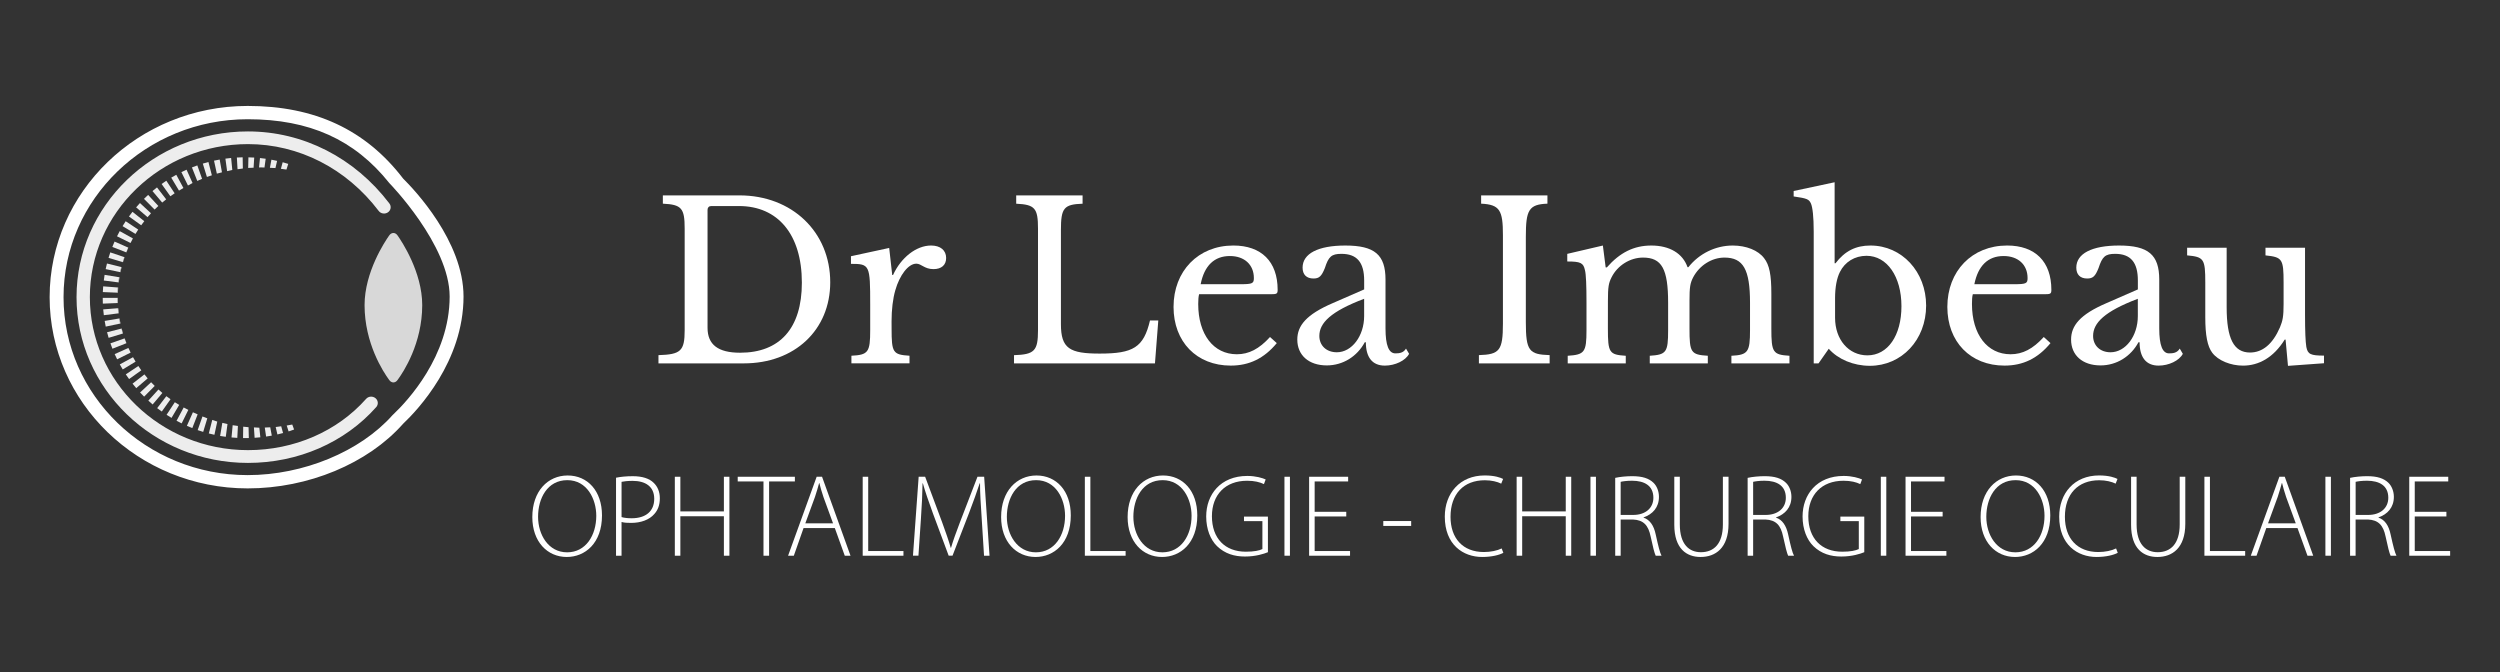 <?xml version="1.0" encoding="utf-8"?>
<!-- Generator: Adobe Illustrator 16.0.0, SVG Export Plug-In . SVG Version: 6.00 Build 0)  -->
<!DOCTYPE svg PUBLIC "-//W3C//DTD SVG 1.1//EN" "http://www.w3.org/Graphics/SVG/1.1/DTD/svg11.dtd">
<svg version="1.1" id="Layer_1" xmlns="http://www.w3.org/2000/svg" xmlns:xlink="http://www.w3.org/1999/xlink" x="0px" y="0px"
	 width="263.622px" height="70.865px" viewBox="0 0 263.622 70.865" enable-background="new 0 0 263.622 70.865"
	 xml:space="preserve">
<rect x="0" y="0" width="263.622" height="70.865" fill="#333333" stroke="none"/>
<g id="Layer_1_1_">
	<g>
		<g>
			<path fill="#FFFFFF" d="M59.823,50.632c2.087,0,3.054,2,3.054,3.759c0,2.054-1.1,3.851-3.075,3.851
				c-1.977,0-3.062-1.863-3.062-3.744C56.737,52.558,57.712,50.632,59.823,50.632z M59.861,50.139c-2.089,0-3.729,1.651-3.729,4.387
				c0,2.591,1.581,4.207,3.632,4.207c1.926,0,3.716-1.445,3.716-4.384C63.479,51.768,61.96,50.139,59.861,50.139z"/>
			<path fill="#FFFFFF" d="M65.542,50.808c0.221-0.05,0.629-0.101,1.172-0.101c1.323,0,2.274,0.577,2.274,1.89
				c0,1.324-0.902,2.053-2.383,2.053c-0.406,0-0.766-0.036-1.063-0.124V50.808L65.542,50.808z M64.96,58.6h0.581v-3.559
				c0.296,0.088,0.64,0.098,1.011,0.098c1.014,0,1.916-0.319,2.445-0.937c0.371-0.409,0.582-0.936,0.582-1.654
				c0-0.706-0.246-1.247-0.643-1.63c-0.457-0.46-1.21-0.704-2.2-0.704c-0.703,0-1.294,0.062-1.777,0.16v8.223L64.96,58.6L64.96,58.6
				z"/>
			<polygon fill="#FFFFFF" points="71.16,50.273 71.16,58.6 71.743,58.6 71.743,54.438 76.333,54.438 76.333,58.6 76.915,58.6 
				76.915,50.273 76.333,50.273 76.333,53.927 71.743,53.927 71.743,50.273 			"/>
			<polygon fill="#FFFFFF" points="80.509,58.6 81.101,58.6 81.101,50.768 83.819,50.768 83.819,50.273 77.791,50.273 
				77.791,50.768 80.509,50.768 			"/>
			<path fill="#FFFFFF" d="M84.919,55.187l1.023-2.798c0.173-0.538,0.309-0.969,0.434-1.45h0.024
				c0.122,0.471,0.233,0.89,0.431,1.471l1.013,2.777H84.919L84.919,55.187z M88.032,55.686L89.08,58.6h0.606l-3.001-8.326h-0.569
				L83.102,58.6h0.606l1.025-2.914H88.032z"/>
			<polygon fill="#FFFFFF" points="90.97,58.6 95.268,58.6 95.268,58.106 91.551,58.106 91.551,50.273 90.97,50.273 			"/>
			<path fill="#FFFFFF" d="M103.765,58.6h0.579l-0.565-8.326h-0.706l-1.85,4.806c-0.421,1.11-0.718,1.924-0.94,2.689h-0.026
				c-0.232-0.803-0.531-1.645-0.913-2.702l-1.789-4.795h-0.683l-0.6,8.324h0.577l0.258-3.83c0.1-1.38,0.164-2.826,0.175-3.802h0.035
				c0.25,0.914,0.606,1.915,1.074,3.21l1.645,4.422h0.406l1.754-4.532c0.468-1.235,0.816-2.197,1.11-3.1h0.038
				c-0.011,0.902,0.087,2.435,0.173,3.681L103.765,58.6z"/>
			<path fill="#FFFFFF" d="M109.259,50.632c2.09,0,3.05,2,3.05,3.759c0,2.054-1.1,3.851-3.074,3.851
				c-1.976,0-3.064-1.863-3.064-3.744C106.174,52.558,107.149,50.632,109.259,50.632z M109.296,50.139
				c-2.085,0-3.729,1.651-3.729,4.387c0,2.591,1.581,4.207,3.631,4.207c1.927,0,3.716-1.445,3.716-4.384
				C112.916,51.768,111.397,50.139,109.296,50.139z"/>
			<polygon fill="#FFFFFF" points="114.396,58.6 118.694,58.6 118.694,58.106 114.978,58.106 114.978,50.273 114.396,50.273 			"/>
			<path fill="#FFFFFF" d="M122.599,50.632c2.086,0,3.05,2,3.05,3.759c0,2.054-1.099,3.851-3.076,3.851
				c-1.976,0-3.06-1.863-3.06-3.744C119.512,52.558,120.487,50.632,122.599,50.632z M122.636,50.139c-2.09,0-3.73,1.651-3.73,4.387
				c0,2.591,1.58,4.207,3.631,4.207c1.93,0,3.716-1.445,3.716-4.384C126.253,51.768,124.736,50.139,122.636,50.139z"/>
			<path fill="#FFFFFF" d="M133.7,54.475h-2.522v0.479h1.94v2.942c-0.307,0.159-0.877,0.281-1.741,0.281
				c-2.196,0-3.581-1.397-3.581-3.741c0-2.261,1.412-3.741,3.707-3.741c0.788,0,1.345,0.146,1.778,0.354l0.183-0.492
				c-0.318-0.147-1.032-0.37-1.935-0.37c-2.829,0-4.336,1.966-4.336,4.275c0,1.346,0.455,2.456,1.139,3.125
				c0.84,0.813,1.854,1.098,2.949,1.098c1.14,0,2.003-0.284,2.421-0.456L133.7,54.475L133.7,54.475z"/>
			<rect x="135.444" y="50.273" fill="#FFFFFF" width="0.578" height="8.326"/>
			<polygon fill="#FFFFFF" points="141.962,53.969 138.628,53.969 138.628,50.768 142.16,50.768 142.16,50.273 138.045,50.273 
				138.045,58.6 142.36,58.6 142.36,58.106 138.628,58.106 138.628,54.46 141.962,54.46 			"/>
			<rect x="145.866" y="54.943" fill="#FFFFFF" width="2.94" height="0.516"/>
			<path fill="#FFFFFF" d="M158.348,57.832c-0.467,0.233-1.16,0.379-1.871,0.379c-2.223,0-3.521-1.451-3.521-3.716
				c0-2.395,1.371-3.853,3.619-3.853c0.701,0,1.307,0.15,1.727,0.357l0.199-0.495c-0.257-0.136-0.879-0.369-1.938-0.369
				c-2.619,0-4.211,1.878-4.211,4.346c0,2.952,1.93,4.251,3.939,4.251c1.013,0,1.816-0.21,2.236-0.438L158.348,57.832z"/>
			<polygon fill="#FFFFFF" points="159.928,50.273 159.928,58.6 160.512,58.6 160.512,54.438 165.107,54.438 165.107,58.6 
				165.684,58.6 165.684,50.273 165.107,50.273 165.107,53.927 160.512,53.927 160.512,50.273 			"/>
			<rect x="167.713" y="50.273" fill="#FFFFFF" width="0.577" height="8.326"/>
			<path fill="#FFFFFF" d="M170.897,50.808c0.211-0.05,0.632-0.116,1.198-0.116c1.307,0,2.252,0.521,2.252,1.795
				c0,1.096-0.843,1.812-2.125,1.812h-1.325V50.808L170.897,50.808z M170.323,58.6h0.574v-3.818h1.296
				c1.105,0.051,1.618,0.592,1.866,1.793c0.223,1.052,0.407,1.777,0.532,2.025h0.614c-0.171-0.336-0.331-0.952-0.614-2.25
				c-0.193-0.927-0.619-1.554-1.286-1.766v-0.022c0.967-0.335,1.629-1.053,1.629-2.171c0-0.584-0.218-1.142-0.576-1.483
				c-0.481-0.464-1.161-0.696-2.25-0.696c-0.569,0-1.283,0.062-1.787,0.178L170.323,58.6L170.323,58.6L170.323,58.6z"/>
			<path fill="#FFFFFF" d="M176.552,50.273v5.062c0,2.546,1.311,3.398,2.771,3.398c1.569,0,2.949-0.937,2.949-3.495v-4.966h-0.596
				v5.031c0,2.035-0.944,2.926-2.32,2.926c-1.231,0-2.221-0.817-2.221-2.926v-5.031H176.552L176.552,50.273z"/>
			<path fill="#FFFFFF" d="M184.866,50.808c0.213-0.05,0.634-0.116,1.2-0.116c1.308,0,2.248,0.521,2.248,1.795
				c0,1.096-0.841,1.812-2.124,1.812h-1.324V50.808L184.866,50.808z M184.286,58.6h0.58v-3.818h1.301
				c1.097,0.051,1.616,0.592,1.859,1.793c0.225,1.052,0.411,1.777,0.531,2.025h0.619c-0.176-0.336-0.336-0.952-0.619-2.25
				c-0.198-0.927-0.62-1.554-1.281-1.766v-0.022c0.963-0.335,1.628-1.053,1.628-2.171c0-0.584-0.219-1.142-0.58-1.483
				c-0.481-0.464-1.159-0.696-2.247-0.696c-0.566,0-1.283,0.062-1.791,0.178V58.6L184.286,58.6z"/>
			<path fill="#FFFFFF" d="M196.586,54.475h-2.521v0.479h1.944v2.942c-0.312,0.159-0.877,0.281-1.744,0.281
				c-2.199,0-3.58-1.397-3.58-3.741c0-2.261,1.412-3.741,3.704-3.741c0.789,0,1.347,0.146,1.775,0.354l0.185-0.492
				c-0.318-0.147-1.034-0.37-1.935-0.37c-2.828,0-4.335,1.966-4.335,4.275c0,1.346,0.457,2.456,1.14,3.125
				c0.837,0.813,1.849,1.098,2.948,1.098c1.14,0,2-0.284,2.419-0.456V54.475z"/>
			<rect x="198.33" y="50.273" fill="#FFFFFF" width="0.578" height="8.326"/>
			<polygon fill="#FFFFFF" points="204.848,53.969 201.514,53.969 201.514,50.768 205.047,50.768 205.047,50.273 200.937,50.273 
				200.937,58.6 205.244,58.6 205.244,58.106 201.514,58.106 201.514,54.46 204.848,54.46 			"/>
			<path fill="#FFFFFF" d="M212.545,50.632c2.088,0,3.046,2,3.046,3.759c0,2.054-1.095,3.851-3.074,3.851
				c-1.975,0-3.063-1.863-3.063-3.744C209.456,52.558,210.429,50.632,212.545,50.632z M212.582,50.139
				c-2.088,0-3.73,1.651-3.73,4.387c0,2.591,1.578,4.207,3.632,4.207c1.925,0,3.715-1.445,3.715-4.384
				C216.2,51.768,214.682,50.139,212.582,50.139z"/>
			<path fill="#FFFFFF" d="M223.14,57.832c-0.467,0.233-1.161,0.379-1.878,0.379c-2.222,0-3.52-1.451-3.52-3.716
				c0-2.395,1.373-3.853,3.617-3.853c0.707,0,1.312,0.15,1.734,0.357l0.194-0.495c-0.259-0.136-0.879-0.369-1.938-0.369
				c-2.619,0-4.209,1.878-4.209,4.346c0,2.952,1.923,4.251,3.936,4.251c1.011,0,1.812-0.21,2.239-0.438L223.14,57.832z"/>
			<path fill="#FFFFFF" d="M224.72,50.273v5.062c0,2.546,1.312,3.398,2.771,3.398c1.564,0,2.946-0.937,2.946-3.495v-4.966h-0.59
				v5.031c0,2.035-0.95,2.926-2.322,2.926c-1.233,0-2.223-0.817-2.223-2.926v-5.031H224.72L224.72,50.273z"/>
			<polygon fill="#FFFFFF" points="232.453,58.6 236.75,58.6 236.75,58.106 233.035,58.106 233.035,50.273 232.453,50.273 			"/>
			<path fill="#FFFFFF" d="M239.161,55.187l1.024-2.798c0.171-0.538,0.306-0.969,0.431-1.45h0.026
				c0.121,0.471,0.232,0.89,0.427,1.471l1.017,2.777H239.161L239.161,55.187z M242.269,55.686l1.051,2.914h0.606l-3-8.326h-0.568
				l-3.014,8.326h0.604l1.028-2.914H242.269z"/>
			<rect x="245.211" y="50.273" fill="#FFFFFF" width="0.58" height="8.326"/>
			<path fill="#FFFFFF" d="M248.399,50.808c0.207-0.05,0.624-0.116,1.195-0.116c1.309,0,2.249,0.521,2.249,1.795
				c0,1.096-0.839,1.812-2.128,1.812h-1.316V50.808L248.399,50.808z M247.813,58.6h0.582v-3.818h1.302
				c1.093,0.051,1.614,0.592,1.86,1.793c0.222,1.052,0.405,1.777,0.528,2.025h0.618c-0.171-0.336-0.331-0.952-0.618-2.25
				c-0.192-0.927-0.613-1.554-1.282-1.766v-0.022c0.96-0.335,1.627-1.053,1.627-2.171c0-0.584-0.223-1.142-0.577-1.483
				c-0.481-0.464-1.163-0.696-2.246-0.696c-0.569,0-1.289,0.062-1.794,0.178V58.6L247.813,58.6L247.813,58.6z"/>
			<polygon fill="#FFFFFF" points="257.97,53.969 254.632,53.969 254.632,50.768 258.165,50.768 258.165,50.273 254.053,50.273 
				254.053,58.6 258.364,58.6 258.364,58.106 254.632,58.106 254.632,54.46 257.97,54.46 			"/>
		</g>
		<g>
			<g>
				<path fill="#FFFFFF" d="M77.927,21.727c4.096,0,6.629,2.993,6.629,8.079c0,4.831-2.346,7.388-6.515,7.388
					c-2.323,0-3.431-0.856-3.431-2.625v-12.45c0-0.23,0.142-0.392,0.397-0.392H77.927z M78.436,38.318
					c5.359,0,9.111-3.518,9.111-8.555c0-5.296-4.026-9.16-9.572-9.16h-8.078v0.874c1.978,0.091,2.3,0.481,2.3,2.623v10.724
					c0,2.188-0.417,2.557-2.763,2.625v0.872h9.003V38.318z"/>
				<path fill="#FFFFFF" d="M94.014,33.882c0-1.223,0.138-2.394,0.394-3.271c0.458-1.616,1.381-2.807,2.213-2.807
					c0.544,0,0.848,0.574,1.814,0.574c0.848,0,1.334-0.44,1.334-1.172c0-0.809-0.601-1.317-1.588-1.317
					c-1.561,0-3.176,1.271-4.01,3.107h-0.088l-0.32-2.851l-4.03,0.873v0.805c1.982,0,2.028,0.112,2.028,4.305v2.691
					c0,2.326-0.205,2.604-1.981,2.692v0.805h6.125v-0.805c-1.752-0.113-1.888-0.32-1.888-2.853L94.014,33.882L94.014,33.882z"/>
				<path fill="#FFFFFF" d="M122.141,33.79h-0.875c-0.671,2.853-1.773,3.495-5.295,3.495c-3.176,0-4.098-0.527-4.098-3.105v-9.92
					c0-2.324,0.302-2.711,2.284-2.78v-0.874h-7v0.874c1.979,0.091,2.299,0.48,2.299,2.623v10.724c0,2.164-0.364,2.556-2.529,2.625
					v0.869h14.862L122.141,33.79z"/>
				<path fill="#FFFFFF" d="M126.608,29.969c0.384-1.96,1.445-2.971,3.079-2.971c1.542,0,2.532,0.921,2.532,2.326
					c0,0.552-0.141,0.646-1.38,0.646L126.608,29.969L126.608,29.969z M133.921,35.537c-1.147,1.263-2.233,1.819-3.496,1.819
					c-2.466,0-4.074-2.096-4.074-5.295c0-0.415,0.023-0.778,0.093-1.035h7.567c0.622,0,0.715-0.048,0.715-0.463
					c0-2.993-1.724-4.673-4.672-4.673c-3.703,0-6.306,2.693-6.306,6.473c0,3.682,2.441,6.189,6.03,6.189
					c1.961,0,3.522-0.758,4.857-2.371L133.921,35.537z"/>
				<path fill="#FFFFFF" d="M140.528,31.968c-2.781,1.197-3.729,2.375-3.729,3.843c0,1.638,1.201,2.721,3.104,2.721
					c1.709,0,3.205-0.943,4.012-2.443h0.113c0,1.567,0.661,2.464,2.003,2.464c1.078,0,2.188-0.525,2.556-1.243l-0.326-0.552
					c-0.273,0.462-0.716,0.505-1.123,0.505c-0.693,0-1.038-0.848-1.038-2.623v-5.156c0-2.623-1.149-3.593-4.235-3.593
					c-2.879,0-4.509,0.854-4.509,2.33c0,0.735,0.413,1.147,1.15,1.147c0.596,0,0.849-0.232,1.199-1.104
					c0.387-1.197,0.687-1.497,1.746-1.497c1.636,0,2.398,0.899,2.398,2.808v0.943L140.528,31.968z M143.847,33.328
					c0,2.097-1.296,3.819-2.881,3.819c-1.108,0-1.843-0.716-1.843-1.724c0-1.365,1.195-2.58,4.724-3.917V33.328L143.847,33.328z"/>
				<path fill="#FFFFFF" d="M160.898,24.948c0-2.782,0.302-3.403,2.277-3.471v-0.874h-6.992v0.874
					c1.976,0.091,2.299,0.711,2.299,3.312v9.34c0,2.855-0.371,3.25-2.533,3.318v0.87h7.459v-0.87
					c-2.162-0.068-2.51-0.438-2.51-3.475V24.948L160.898,24.948z"/>
				<path fill="#FFFFFF" d="M169.554,31.714c0-1.446,0.07-1.859,0.387-2.481c0.624-1.249,1.961-2.072,3.312-2.072
					c1.979,0,2.648,1.195,2.648,4.764v2.898c0,2.324-0.183,2.579-1.936,2.691v0.805h6.122v-0.805
					c-1.796-0.112-1.932-0.342-1.932-2.875v-2.925c0-1.446,0.069-1.859,0.392-2.481c0.664-1.249,1.957-2.072,3.296-2.072
					c1.978,0,2.694,1.242,2.694,4.764v2.898c0,2.301-0.216,2.603-1.963,2.691v0.805h6.122v-0.805
					c-1.747-0.112-1.909-0.342-1.909-2.875v-3.661c0-2.002-0.203-3.037-0.761-3.75c-0.622-0.831-1.886-1.338-3.309-1.338
					c-1.82,0-3.55,0.854-4.678,2.283h-0.091c-0.506-1.452-1.891-2.283-3.82-2.283c-1.84,0-3.312,0.74-4.69,2.308h-0.122
					l-0.295-2.308l-3.755,0.878v0.804c1.405,0,1.703,0.14,1.866,0.921c0.114,0.414,0.161,1.634,0.161,3.384v2.945
					c0,2.324-0.207,2.579-1.98,2.693v0.803h6.122v-0.803c-1.749-0.114-1.885-0.322-1.885-2.877L169.554,31.714L169.554,31.714
					L169.554,31.714z"/>
				<path fill="#FFFFFF" d="M193.459,19.218l-4.32,0.923v0.573c1.442,0.205,1.608,0.301,1.817,0.735
					c0.181,0.392,0.298,1.429,0.298,2.972v13.898h0.507l1.08-1.542c0.969,1.104,2.6,1.797,4.332,1.797
					c3.354,0,5.935-2.733,5.935-6.352c0-3.564-2.558-6.331-5.869-6.331c-1.55,0-2.697,0.576-3.687,1.87h-0.093V19.218
					L193.459,19.218z M193.505,31.464c0-1.197,0.186-2.142,0.512-2.785c0.524-1.059,1.561-1.705,2.803-1.705
					c2.166,0,3.685,2.185,3.685,5.317c0,3.108-1.452,5.18-3.588,5.18c-1.98,0-3.411-1.661-3.411-3.961V31.464L193.505,31.464z"/>
				<path fill="#FFFFFF" d="M208.193,29.969c0.392-1.96,1.449-2.971,3.083-2.971c1.54,0,2.529,0.921,2.529,2.326
					c0,0.552-0.135,0.646-1.381,0.646L208.193,29.969L208.193,29.969z M215.513,35.537c-1.151,1.263-2.232,1.819-3.501,1.819
					c-2.463,0-4.071-2.096-4.071-5.295c0-0.415,0.016-0.778,0.089-1.035h7.577c0.615,0,0.707-0.048,0.707-0.463
					c0-2.993-1.721-4.673-4.665-4.673c-3.708,0-6.304,2.693-6.304,6.473c0,3.682,2.435,6.189,6.025,6.189
					c1.96,0,3.521-0.758,4.851-2.371L215.513,35.537z"/>
				<path fill="#FFFFFF" d="M222.118,31.968c-2.787,1.197-3.725,2.375-3.725,3.843c0,1.638,1.192,2.721,3.104,2.721
					c1.7,0,3.197-0.943,4.003-2.443h0.117c0,1.567,0.667,2.464,2.004,2.464c1.079,0,2.184-0.525,2.555-1.243l-0.324-0.552
					c-0.278,0.462-0.714,0.505-1.131,0.505c-0.687,0-1.031-0.848-1.031-2.623v-5.156c0-2.623-1.156-3.593-4.235-3.593
					c-2.876,0-4.512,0.854-4.512,2.33c0,0.735,0.412,1.147,1.15,1.147c0.6,0,0.853-0.232,1.197-1.104
					c0.394-1.197,0.69-1.497,1.752-1.497c1.632,0,2.393,0.899,2.393,2.808v0.943L222.118,31.968z M225.432,33.328
					c0,2.097-1.288,3.819-2.88,3.819c-1.104,0-1.837-0.716-1.837-1.724c0-1.365,1.196-2.58,4.716-3.917L225.432,33.328
					L225.432,33.328z"/>
				<path fill="#FFFFFF" d="M240.802,32.061c0,1.315-0.091,1.75-0.385,2.461c-0.765,1.774-1.846,2.651-3.156,2.651
					c-1.702,0-2.462-1.453-2.462-4.764v-6.284h-4.169v0.804c1.776,0.162,1.915,0.372,1.915,2.88v3.66
					c0,1.887,0.227,3.06,0.733,3.726c0.623,0.833,1.957,1.36,3.245,1.36c1.662,0,3.222-0.852,4.396-2.743h0.093l0.253,2.767
					l3.798-0.276v-0.805c-1.402,0-1.72-0.141-1.864-0.921c-0.088-0.553-0.136-1.635-0.136-3.386v-7.065h-4.17v0.804
					c1.774,0.186,1.909,0.372,1.909,2.88L240.802,32.061L240.802,32.061z"/>
			</g>
		</g>
		<g>
			<g>
				<path fill="none" d="M39.971,22.218c-3.41-4.489-8.446-7.066-13.82-7.066c-9.221,0-16.724,7.258-16.724,16.185
					c0,8.922,7.503,16.18,16.724,16.18c4.883,0,9.435-1.976,12.491-5.423c0.25-0.282,0.695-0.32,0.99-0.077
					c0.298,0.242,0.336,0.666,0.084,0.948c-3.325,3.748-8.269,5.897-13.565,5.897c-9.998,0-18.129-7.862-18.129-17.529
					c0-9.664,8.131-17.527,18.129-17.527c5.829,0,11.281,2.778,14.961,7.623c0.228,0.299,0.158,0.718-0.157,0.938
					C40.64,22.585,40.201,22.517,39.971,22.218z"/>
			</g>
			<g>
				<path fill="#EDEDED" d="M41.063,21.459c-3.669-4.831-9.104-7.6-14.917-7.6c-9.967,0-18.076,7.842-18.076,17.478
					c0,9.633,8.108,17.477,18.076,17.477c5.282,0,10.212-2.143,13.527-5.886c0.249-0.282,0.213-0.707-0.082-0.943
					c-0.295-0.239-0.738-0.207-0.987,0.078c-3.049,3.435-7.587,5.404-12.455,5.404c-9.195,0-16.674-7.238-16.674-16.136
					c0-8.898,7.479-16.134,16.674-16.134c5.356,0,10.378,2.567,13.78,7.042c0.227,0.302,0.665,0.369,0.979,0.151
					C41.22,22.176,41.29,21.759,41.063,21.459z"/>
			</g>
			<g>
				<path fill="#FFFFFF" d="M42.512,18.833c-3.949-5.156-9.313-7.662-16.397-7.662c-11.518,0-20.882,9.045-20.882,20.166
					c0,11.117,9.365,20.164,20.882,20.164c6.383,0,12.663-2.614,16.374-6.795l0.051-0.053c1.488-1.406,6.339-6.526,6.339-13.382
					C48.879,25.441,43.657,19.964,42.512,18.833z M41.512,43.66c-0.064,0.053-0.099,0.094-0.12,0.115
					c-3.407,3.838-9.404,6.325-15.277,6.325C15.409,50.101,6.7,41.68,6.7,31.336c0-10.35,8.709-18.763,19.416-18.763
					c6.511,0,11.276,2.142,14.942,6.738c0,0,6.357,6.505,6.357,11.959C47.414,37.584,42.894,42.35,41.512,43.66z"/>
			</g>
		</g>
		<g>
			<path fill="#D8D8D8" d="M41.92,24.826c-0.108-0.162-0.271-0.26-0.437-0.26l0,0c-0.173,0-0.339,0.104-0.452,0.276
				c-0.424,0.599-2.588,3.833-2.588,7.332c0,4.044,1.978,7.048,2.582,7.874l0.02,0.025c0.101,0.15,0.259,0.247,0.423,0.256l0,0
				c0.181,0,0.34-0.095,0.454-0.261l0.018-0.023c0.604-0.822,2.583-3.826,2.583-7.872C44.523,28.684,42.354,25.441,41.92,24.826z"/>
		</g>
	</g>
	<path fill="#EDEDED" d="M30.338,17.652"/>
	<g>
		<path fill="#EDEDED" d="M10.883,32.625c0.019,0.207,0.04,0.411,0.066,0.612l1.532-0.193c-0.024-0.179-0.045-0.358-0.06-0.542
			L10.883,32.625z"/>
		<path fill="#EDEDED" d="M10.833,31.409c0,0.207,0.002,0.409,0.011,0.609l1.544-0.062c-0.009-0.183-0.029-0.362-0.029-0.546
			L10.833,31.409L10.833,31.409z"/>
		<path fill="#EDEDED" d="M30.394,17.281c-0.192-0.063-0.389-0.12-0.586-0.173l-0.186,0.693c0.197,0.024,0.392,0.048,0.584,0.08
			L30.394,17.281z"/>
		<path fill="#EDEDED" d="M27.889,17.666l0.127-0.927c-0.2-0.027-0.399-0.053-0.601-0.074l-0.101,0.994
			c0.064,0,0.125-0.01,0.192-0.01C27.633,17.652,27.76,17.664,27.889,17.666z"/>
		<path fill="#EDEDED" d="M29.22,16.964c-0.2-0.046-0.4-0.089-0.599-0.125l-0.16,0.855c0.196,0.012,0.394,0.009,0.584,0.027
			L29.22,16.964z"/>
		<path fill="#EDEDED" d="M26.808,16.616c-0.205-0.013-0.408-0.022-0.612-0.024l-0.025,1.116c0.187-0.014,0.38-0.017,0.569-0.024
			L26.808,16.616z"/>
		<path fill="#EDEDED" d="M12.092,37.342c0.084,0.184,0.169,0.367,0.26,0.547l1.423-0.708c-0.051-0.101-0.097-0.199-0.144-0.303
			c-0.031-0.062-0.066-0.124-0.096-0.186L12.092,37.342z"/>
		<path fill="#EDEDED" d="M19.707,44.904c0.188,0.083,0.376,0.163,0.57,0.24l0.566-1.452c-0.165-0.075-0.337-0.137-0.5-0.219
			L19.707,44.904z"/>
		<path fill="#EDEDED" d="M20.843,45.355c0.193,0.068,0.388,0.128,0.583,0.188l0.434-1.432c-0.171-0.063-0.343-0.127-0.51-0.197
			L20.843,45.355z"/>
		<path fill="#EDEDED" d="M11.29,35.033c0.05,0.199,0.105,0.396,0.164,0.592l1.502-0.455c-0.056-0.174-0.101-0.35-0.148-0.522
			L11.29,35.033z"/>
		<path fill="#EDEDED" d="M11.645,36.205c0.066,0.193,0.137,0.384,0.21,0.568l1.478-0.585c0-0.002-0.001-0.008-0.004-0.012
			c-0.068-0.165-0.138-0.325-0.198-0.493L11.645,36.205z"/>
		<path fill="#EDEDED" d="M11.037,33.841c0.033,0.2,0.072,0.403,0.113,0.599l1.512-0.318c-0.04-0.178-0.06-0.361-0.09-0.539
			L11.037,33.841z"/>
		<path fill="#EDEDED" d="M11.28,27.785c-0.051,0.197-0.096,0.394-0.138,0.592l1.507,0.316c0.041-0.179,0.096-0.352,0.142-0.531
			L11.28,27.785z"/>
		<path fill="#EDEDED" d="M12.081,25.474c-0.085,0.184-0.162,0.374-0.237,0.563l1.471,0.576c0.069-0.169,0.126-0.34,0.203-0.506
			L12.081,25.474z"/>
		<path fill="#EDEDED" d="M11.628,26.614c-0.064,0.191-0.125,0.382-0.184,0.577l1.497,0.451c0.053-0.177,0.107-0.354,0.169-0.528
			L11.628,26.614z"/>
		<path fill="#EDEDED" d="M22.018,45.705c0.196,0.052,0.394,0.102,0.591,0.143l0.301-1.393c-0.182-0.051-0.35-0.113-0.528-0.174
			L22.018,45.705z"/>
		<path fill="#EDEDED" d="M11.03,28.982c-0.034,0.199-0.06,0.397-0.085,0.599l1.527,0.195c0.023-0.184,0.059-0.363,0.09-0.543
			L11.03,28.982z"/>
		<path fill="#EDEDED" d="M18.589,18.43c-0.181,0.098-0.359,0.2-0.533,0.303l0.818,1.364c0.024-0.015,0.05-0.028,0.072-0.043
			c0.13-0.082,0.265-0.153,0.395-0.23L18.589,18.43z"/>
		<path fill="#EDEDED" d="M24.372,16.659c-0.203,0.02-0.404,0.042-0.604,0.07l0.181,1.318c0.183-0.039,0.361-0.089,0.547-0.124
			L24.372,16.659z"/>
		<path fill="#EDEDED" d="M25.588,16.589c-0.206,0.002-0.408,0.008-0.611,0.021l0.072,1.236c0.185-0.027,0.37-0.056,0.559-0.077
			L25.588,16.589z"/>
		<path fill="#EDEDED" d="M10.88,30.195c-0.016,0.2-0.027,0.402-0.037,0.604l1.546,0.064c0.004-0.184,0.014-0.369,0.028-0.549
			L10.88,30.195z"/>
		<path fill="#EDEDED" d="M19.672,17.894c-0.183,0.082-0.366,0.166-0.546,0.256l0.695,1.413c0.163-0.089,0.317-0.183,0.484-0.265
			L19.672,17.894z"/>
		<path fill="#EDEDED" d="M21.977,17.083c-0.198,0.054-0.395,0.108-0.592,0.168l0.434,1.408c0.17-0.063,0.347-0.116,0.521-0.174
			L21.977,17.083z"/>
		<path fill="#EDEDED" d="M20.807,17.442c-0.194,0.067-0.382,0.138-0.568,0.213l0.564,1.424c0.17-0.075,0.337-0.151,0.505-0.221
			L20.807,17.442z"/>
		<path fill="#EDEDED" d="M23.165,16.825c-0.201,0.034-0.398,0.072-0.597,0.117l0.298,1.37c0.178-0.052,0.358-0.095,0.539-0.14
			L23.165,16.825z"/>
		<path fill="#EDEDED" d="M14.027,37.667l-1.395,0.758c0.098,0.182,0.199,0.359,0.309,0.533l1.357-0.824
			C14.203,37.983,14.115,37.827,14.027,37.667z"/>
		<path fill="#EDEDED" d="M14.575,24.208l-1.323-0.88c-0.112,0.168-0.222,0.343-0.327,0.518l1.362,0.821
			C14.381,24.512,14.477,24.358,14.575,24.208z"/>
		<path fill="#EDEDED" d="M15.935,40.306l-1.165,1.081c0.14,0.149,0.281,0.296,0.427,0.438l1.118-1.13
			C16.187,40.57,16.059,40.44,15.935,40.306z"/>
		<path fill="#EDEDED" d="M15.229,39.479l-1.252,0.977c0.126,0.164,0.255,0.32,0.39,0.474l1.206-1.031
			C15.455,39.763,15.339,39.622,15.229,39.479z"/>
		<path fill="#EDEDED" d="M14.589,38.595l-1.324,0.879c0.112,0.17,0.225,0.334,0.345,0.498l1.289-0.923
			C14.793,38.898,14.689,38.746,14.589,38.595z"/>
		<path fill="#EDEDED" d="M14.015,25.14l-1.392-0.768c-0.097,0.179-0.19,0.361-0.283,0.546l1.425,0.704
			C13.844,25.461,13.928,25.301,14.015,25.14z"/>
		<path fill="#EDEDED" d="M15.214,23.325l-1.245-0.99c-0.127,0.161-0.251,0.325-0.371,0.492l1.291,0.928
			C14.991,23.609,15.102,23.467,15.214,23.325z"/>
		<path fill="#EDEDED" d="M17.523,21.021l-0.969-1.258c-0.163,0.126-0.32,0.252-0.476,0.384l1.025,1.214
			C17.243,21.243,17.383,21.131,17.523,21.021z"/>
		<path fill="#EDEDED" d="M23.212,45.971c0.196,0.032,0.395,0.062,0.596,0.089l0.18-1.341c-0.183-0.037-0.365-0.082-0.544-0.129
			L23.212,45.971z"/>
		<path fill="#EDEDED" d="M15.921,22.491l-1.163-1.081c-0.138,0.148-0.272,0.299-0.404,0.456l1.206,1.033
			C15.679,22.761,15.798,22.626,15.921,22.491z"/>
		<path fill="#EDEDED" d="M16.697,21.72l-1.078-1.168c-0.146,0.136-0.295,0.277-0.436,0.418l1.118,1.127
			C16.431,21.969,16.563,21.842,16.697,21.72z"/>
		<path fill="#EDEDED" d="M18.416,20.384l-0.876-1.326c-0.169,0.112-0.336,0.227-0.5,0.342l0.923,1.294
			C18.113,20.587,18.263,20.486,18.416,20.384z"/>
		<path fill="#EDEDED" d="M29.251,45.813c0.203-0.047,0.4-0.096,0.598-0.15l-0.197-0.713c-0.193,0.023-0.381,0.058-0.579,0.078
			L29.251,45.813z"/>
		<path fill="#EDEDED" d="M28.06,46.035c0.198-0.026,0.4-0.062,0.599-0.098l-0.163-0.88c-0.192,0.013-0.384,0.026-0.575,0.028
			L28.06,46.035z"/>
		<path fill="#EDEDED" d="M26.849,46.166c0.2-0.015,0.404-0.033,0.604-0.053l-0.106-1.012c-0.192-0.003-0.382-0.021-0.572-0.031
			L26.849,46.166z"/>
		<path fill="#EDEDED" d="M25.628,46.195h0.221l0.389-0.005l-0.028-1.142c-0.189-0.017-0.377-0.037-0.564-0.055L25.628,46.195z"/>
		<path fill="#EDEDED" d="M24.413,46.128c0.201,0.021,0.402,0.038,0.61,0.045l0.064-1.258c-0.184-0.028-0.371-0.046-0.552-0.077
			L24.413,46.128z"/>
		<path fill="#EDEDED" d="M17.541,41.776l-0.968,1.262c0.16,0.121,0.322,0.244,0.488,0.358l0.92-1.295
			C17.832,41.995,17.685,41.888,17.541,41.776z"/>
		<path fill="#EDEDED" d="M18.435,42.413l-0.869,1.328c0.17,0.11,0.345,0.222,0.52,0.326l0.811-1.371
			C18.739,42.607,18.587,42.51,18.435,42.413z"/>
		<path fill="#EDEDED" d="M30.432,45.494c0.194-0.068,0.387-0.127,0.58-0.201l-0.194-0.526c-0.193,0.035-0.387,0.071-0.584,0.103
			L30.432,45.494z"/>
		<path fill="#EDEDED" d="M16.709,41.072l-1.069,1.175c0.146,0.139,0.301,0.271,0.456,0.404l1.025-1.215
			C16.981,41.32,16.845,41.197,16.709,41.072z"/>
		<path fill="#EDEDED" d="M19.369,42.967l-0.752,1.404c0.178,0.095,0.358,0.185,0.538,0.274l0.705-1.424
			C19.694,43.14,19.531,43.057,19.369,42.967z"/>
		<path fill="#EDEDED" d="M13.129,35.684c0.06,0.168,0.131,0.328,0.198,0.493c-0.063-0.168-0.125-0.329-0.184-0.498L13.129,35.684z"
			/>
		<path fill="#EDEDED" d="M13.537,36.692c0.029,0.063,0.064,0.123,0.096,0.188c-0.029-0.064-0.06-0.128-0.09-0.189L13.537,36.692z"
			/>
		<path fill="#EDEDED" d="M12.467,32.497L12.418,32.5c0.017,0.184,0.037,0.364,0.062,0.542l0.045-0.006
			C12.503,32.857,12.482,32.679,12.467,32.497z"/>
		<path fill="#EDEDED" d="M12.829,34.642l-0.022,0.007c0.047,0.172,0.093,0.347,0.147,0.522l0.019-0.007
			C12.923,34.992,12.876,34.815,12.829,34.642z"/>
		<path fill="#EDEDED" d="M12.603,33.577l-0.03,0.004c0.03,0.179,0.051,0.361,0.091,0.541l0.042-0.01
			C12.666,33.936,12.631,33.757,12.603,33.577z"/>
		<path fill="#EDEDED" d="M12.422,31.409H12.36c0,0.183,0.021,0.364,0.03,0.546l0.045-0.001
			C12.426,31.773,12.422,31.592,12.422,31.409z"/>
		<path fill="#EDEDED" d="M12.463,30.318l-0.048-0.002c-0.015,0.181-0.023,0.365-0.028,0.549h0.045
			C12.437,30.682,12.45,30.5,12.463,30.318z"/>
		<path fill="#EDEDED" d="M13.133,27.124l-0.023-0.009c-0.062,0.174-0.116,0.351-0.169,0.528l0.025,0.005
			C13.018,27.477,13.075,27.3,13.133,27.124z"/>
		<path fill="#EDEDED" d="M12.822,28.171l-0.029-0.009c-0.047,0.181-0.101,0.354-0.141,0.533l0.046,0.012
			C12.736,28.525,12.776,28.346,12.822,28.171z"/>
		<path fill="#EDEDED" d="M12.599,29.237l-0.039-0.006c-0.031,0.182-0.067,0.359-0.089,0.542l0.049,0.006
			C12.542,29.598,12.569,29.416,12.599,29.237z"/>
		<path fill="#EDEDED" d="M13.533,26.115l-0.015-0.006c-0.076,0.167-0.135,0.336-0.203,0.505l0.008,0.002
			C13.389,26.447,13.46,26.279,13.533,26.115z"/>
	</g>
</g>
<g id="Layer_2">
</g>
</svg>
